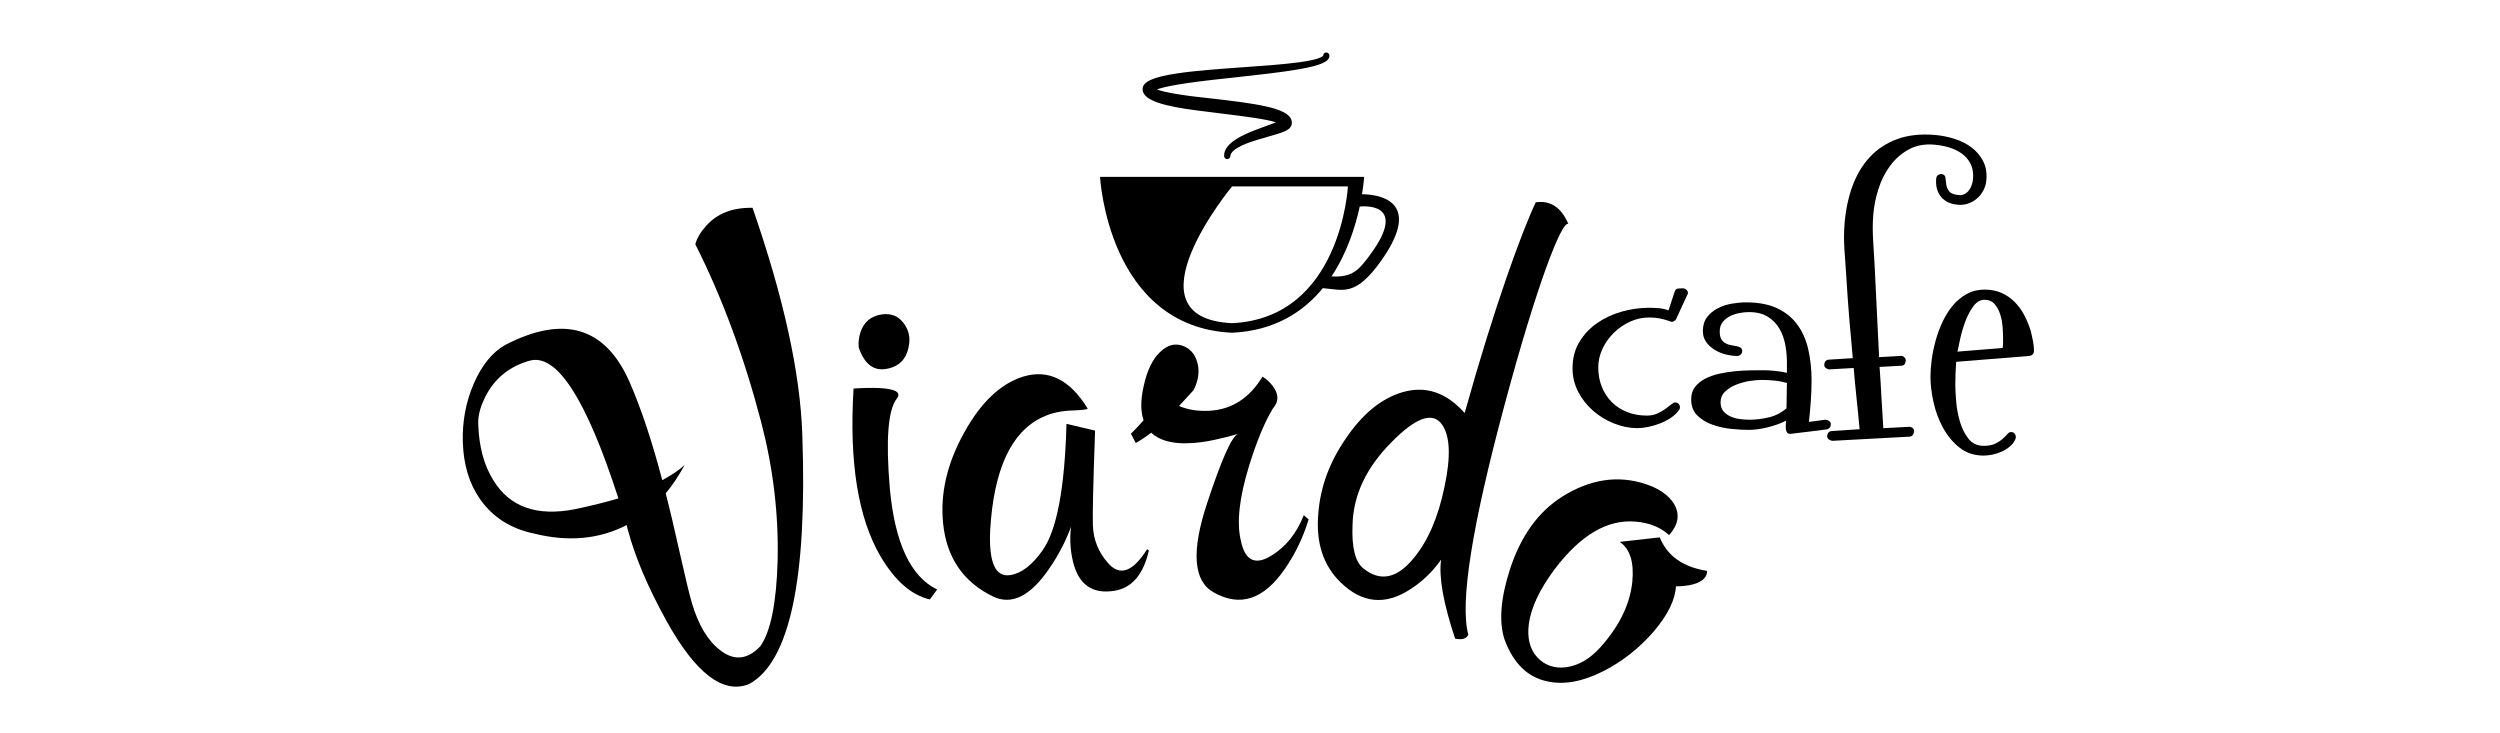 <?xml version="1.0" encoding="utf-8"?>
<!-- Generator: Adobe Illustrator 24.1.0, SVG Export Plug-In . SVG Version: 6.00 Build 0)  -->
<svg version="1.1" id="Layer_1" xmlns="http://www.w3.org/2000/svg" xmlns:xlink="http://www.w3.org/1999/xlink" x="0px" y="0px"
	 viewBox="0 0 5796.85 1700.79" style="enable-background:new 0 0 5796.85 1700.79;" xml:space="preserve">
<style type="text/css">
	.st0{fill:none;}
</style>
<g>
	<path d="M3693.94,952.39c14.35,12.53,30.57,22.45,48.6,29.57c18.03,7.21,36.23,10.82,54.62,10.82c7.01,0,15.12-0.95,24.31-2.8
		c9.17-1.8,18.3-4.55,27.29-8.02c9.04-3.47,17.47-7.85,25.31-13.03c7.88-5.19,13.97-10.95,18.32-17.26
		c1.98-2.03,2.97-4.38,2.97-7.03c0-3.38-1.08-6.13-3.24-8.29c-2.16-2.17-4.76-3.24-7.75-3.24c-2.34,0-5.45,1.62-9.28,4.68
		c-3.85,3.24-8.4,6.71-13.77,10.59c-5.34,3.83-11.53,7.35-18.55,10.5c-7.03,3.24-15.03,4.78-24.06,4.78c-16.7,0-32-2.75-45.86-8.29
		c-13.86-5.5-25.74-13.12-35.58-23.03c-9.85-9.83-17.53-21.63-23.07-35.33c-5.5-13.7-8.25-28.75-8.25-45.07
		c0-15.09,3.33-29.6,10.02-43.62c6.69-14.01,15.55-26.41,26.57-37.09c11.02-10.68,23.55-19.2,37.61-25.55
		c14-6.36,28.53-9.51,43.58-9.51c8.67,0,16.6,0.68,23.79,1.98c7.17,1.35,14.62,3.33,22.31,6.04c2.66,1.31,4.82,1.98,6.51,1.98
		c2.01,0,3.92-0.59,5.77-1.76c1.83-1.17,3.25-2.57,4.24-4.23l25.57-55.66c0.66-0.99,1.18-1.85,1.49-2.48
		c0.36-0.67,0.52-1.53,0.52-2.52c0-2.98-1.26-5.58-3.76-7.75c-2.5-2.21-5.25-3.29-8.27-3.29c-3.7,0-7.26,0.18-10.77,0.54
		c-3.54,0.31-6.1,2.48-7.75,6.54l-14.53,44.08c-7.03-2.66-14.4-4.33-22.08-5.01c-7.66-0.67-15.37-0.99-23.03-0.99
		c-20.73,0-41.62,2.88-62.65,8.7c-21.04,5.9-40.11,14.65-57.14,26.36c-17.04,11.67-30.89,26.32-41.57,43.85
		c-10.73,17.58-16.06,38-16.06,61.38c0,19.42,4.35,37.5,13.04,54.39C3668.03,925.13,3679.56,939.86,3693.94,952.39"/>
	<path d="M4245.13,983.22c0-3.02-1.42-5.45-4.24-7.25c-2.86-1.85-5.61-2.75-8.31-2.75l-38.08,5c1.67-16.09,3.11-32.13,4.28-48.13
		c1.14-16,1.75-32.04,1.75-48.08c0-26.1-2.59-50.2-7.77-72.42c-5.18-22.26-13.7-41.33-25.58-57.37
		c-11.83-16.04-27.47-28.57-46.85-37.59c-19.38-9.06-43.26-13.52-71.63-13.52c-10.39,0-21.41,0.99-33.1,2.98
		c-11.69,2.03-22.56,5.59-32.58,10.77c-10,5.18-18.27,12.04-24.78,20.55c-6.51,8.52-9.78,19.29-9.78,32.36
		c0,9.64,2.57,18.12,7.75,25.28c5.21,7.16,11.72,13.2,19.56,18.03c7.84,4.86,16.45,8.47,25.83,10.77
		c9.35,2.35,18.21,3.52,26.54,3.52c2.66,0,5.27-0.99,7.75-3.02c2.53-1.98,3.76-4.82,3.76-8.47c0-3.7-1.24-6.31-3.76-7.75
		c-2.48-1.53-5.75-2.7-9.76-3.56c-4.01-0.86-8.18-1.58-12.53-2.25c-4.33-0.67-8.52-2.07-12.51-4.28c-4.03-2.16-7.28-5.27-9.78-9.51
		c-2.52-4.19-3.76-10.1-3.76-17.8c0-8.66,2.16-15.86,6.51-21.5c4.33-5.68,9.94-10.32,16.79-13.79c6.82-3.56,14.19-6.04,22.03-7.53
		c7.84-1.49,15.3-2.25,22.29-2.25c17.74,0,32.36,3.56,43.87,10.72c11.54,7.21,20.64,16.67,27.31,28.35
		c6.67,11.72,11.27,24.92,13.79,39.57c2.5,14.7,3.58,29.57,3.24,44.61v17.58c-8.36-2.07-17.6-3.52-27.81-4.55
		c-10.18-0.94-19.47-1.48-27.8-1.48c-7.71,0-17.24,0.09-28.57,0.27c-11.36,0.14-23.23,0.81-35.56,1.98
		c-12.37,1.22-24.65,3.07-36.86,5.77c-12.19,2.66-23.14,6.53-32.83,11.54c-9.67,5-17.51,11.36-23.55,19.02
		c-5.99,7.71-9.01,17.4-9.01,29.11c0,15.68,4.85,28.21,14.53,37.54c9.69,9.37,21.47,16.45,35.33,21.27
		c13.88,4.86,28.48,8.07,43.87,9.56c15.34,1.53,28.73,2.25,40.04,2.25c6.06,0,12.89-0.5,20.58-1.49c7.68-1.08,15.43-2.52,23.3-4.5
		c7.84-2.03,15.53-4.37,23.05-6.99c7.53-2.71,13.98-5.54,19.29-8.56c0,2.34-0.16,5.32-0.47,8.97c-0.36,3.74-0.36,7.26,0,10.55
		c0.31,3.38,1.4,6.22,3.22,8.56c1.85,2.3,4.94,3.15,9.31,2.52l81.17-10.05C4241.59,994.71,4245.13,990.56,4245.13,983.22
		 M4142.4,946.67c-11.71,10.32-25.24,17.35-40.58,21c-15.39,3.74-30.58,5.54-45.63,5.54c-6.65,0-13.95-0.49-21.79-1.49
		c-7.84-1.04-15.12-3.06-21.81-6.04c-6.67-3.02-12.19-7.12-16.52-12.26c-4.37-5.19-6.54-11.95-6.54-20.33
		c0-10.05,3.52-18.39,10.52-25.06c7.01-6.67,15.55-12.08,25.58-16.04c10.03-3.97,20.46-6.85,31.32-8.57
		c10.86-1.62,20.12-2.48,27.8-2.48c9.67,0,19.56,0.54,29.59,1.53c10,0.95,19.69,2.89,29.05,5.54L4142.4,946.67z"/>
	<path d="M4355.77,437.73c6.33-19.92,15.39-37.75,27.11-53.54c11.71-15.77,26-28.33,42.9-37.63c16.85-9.31,36.62-13,59.27-11.11
		c11.65,0.97,23.03,3.09,34.16,6.38c11.11,3.29,21.05,8.07,29.75,14.33c8.68,6.24,15.46,14.2,20.37,23.84
		c4.89,9.65,6.73,21.27,5.61,34.93c-0.4,4.64-1.37,9.26-2.9,13.81c-1.58,4.57-3.7,8.7-6.36,12.33c-2.66,3.61-5.97,6.53-10,8.67
		c-4.06,2.19-8.56,3.07-13.54,2.64c-11.36-0.95-18.88-3.92-22.65-8.92c-3.78-5.03-6.01-10.36-6.69-16.13
		c-0.7-5.77-1.33-11.02-1.96-15.78c-0.61-4.76-3.58-7.35-8.88-7.8c-3.34-0.27-6.17,0.58-8.52,2.52c-2.37,2.03-3.67,4.69-3.94,8
		c-1.42,17.01,2.25,30.96,11.06,41.93c8.81,10.97,22.02,17.17,39.68,18.64c8.3,0.7,16.27-0.25,23.87-2.99
		c7.61-2.73,14.4-6.7,20.39-11.9c5.95-5.18,10.84-11.44,14.65-18.84c3.83-7.41,6.04-15.26,6.76-23.57
		c1.42-17.04-1.19-31.82-7.84-44.44c-6.65-12.62-15.77-23.21-27.25-31.71c-11.56-8.52-24.74-15.07-39.59-19.67
		c-14.87-4.6-29.66-7.51-44.28-8.74c-33.64-2.84-62.98,0.41-88.06,9.69c-25.12,9.28-46.21,23.21-63.36,41.69
		c-17.12,18.52-30.51,40.88-40.09,67.06c-9.58,26.18-15.68,54.94-18.29,86.21c-1.67,19.97-1.81,40.34-0.34,61.07
		c1.42,20.78,2.84,41.1,4.17,60.98c1.97,32.32,4.22,64.31,6.78,95.86c2.55,31.55,5.34,63.23,8.38,95l-55.14,3.42
		c-6.76,0.41-10.39,4.33-11.02,11.62c-0.25,3.02,0.88,5.54,3.38,7.57c2.5,2.03,5.1,3.2,7.78,3.38l57.1-3.2
		c2.01,23.97,4.26,47.77,6.79,71.47c2.56,23.71,4.86,47.14,6.91,70.49l-64.22,4.19c-3.7,0.32-6.4,1.53-8.07,3.56
		c-1.71,2.07-2.68,4.6-2.93,7.57c-0.25,3.29,0.93,6.03,3.63,8.11c2.64,2.03,5.48,3.2,8.5,3.47l178.33-9.64
		c3.72-0.36,6.44-1.66,8.11-3.88c1.71-2.21,2.7-5.18,3.02-8.79c0.25-3.02-0.95-5.5-3.65-7.57c-2.68-2.07-5.68-2.93-9.08-2.57
		l-58.61,3.15c-1.67-23.97-3.11-47.72-4.33-71.25c-1.19-23.57-2.63-47.18-4.37-70.84l50.54-2.75c3.72-0.4,6.24-1.58,7.6-3.65
		c1.33-2.07,2.16-4.77,2.45-8.11c0.25-2.97-0.88-5.68-3.36-8.07c-2.48-2.34-5.07-3.38-7.77-2.93l-50.57,2.84
		c-1.73-35.37-3.45-70.62-5.16-105.81c-1.78-35.2-3.49-70.62-5.18-106.31c-1.13-18.52-2.3-38.3-3.54-59.37
		c-1.26-21.05-1.08-41.08,0.5-60.05C4345.38,477.26,4349.37,457.65,4355.77,437.73"/>
	<path d="M4714.01,791.06c-1.51-7.53-3.09-14.96-4.78-22.35c-3.99-13.03-8.99-25.38-15.03-37.09
		c-6.01-11.67-13.45-22.04-22.31-31.05c-8.85-8.96-19.03-16.09-30.55-21.27c-11.54-5.23-24.79-7.8-39.84-7.8
		c-15.05,0-28.67,3.34-40.85,10.01c-12.19,6.71-22.87,15.46-32.07,26.32c-9.19,10.9-17.12,23.34-23.82,37.32
		c-6.67,14.06-12.1,28.62-16.29,43.67c-4.17,15.01-7.23,29.88-9.26,44.58c-1.98,14.68-2.97,28.07-2.97,40.1
		c0,17.71,2.3,37.23,6.98,58.63c4.69,21.36,12.01,41.23,22.06,59.58c10.01,18.43,22.78,33.8,38.33,46.19
		c15.55,12.35,34.14,18.48,55.89,18.48c6.02,0,12.78-0.72,20.28-2.21c7.52-1.54,14.78-3.88,21.83-7.03
		c6.98-3.16,13.36-7.21,18.99-12.08c5.7-4.82,9.89-10.41,12.53-16.77c0.67-1.3,1.04-2.97,1.04-5c0-3.33-1.1-6.08-3.27-8.25
		c-2.18-2.21-4.75-3.29-7.75-3.29c-3.02,0-5.95,1.67-8.77,5c-2.86,3.38-6.54,7.03-11.06,11.04c-4.49,4.01-10.19,7.71-17.01,11
		c-6.85,3.38-15.8,5-26.81,5c-14.69,0-26.41-5.45-35.11-16.45c-8.67-11.08-15.27-24.16-19.78-39.43
		c-4.48-15.09-7.41-30.74-8.74-46.83c-1.36-16.04-2.01-29.07-2.01-39.07c0-9.38,0.16-18.35,0.47-27.04
		c0.34-8.7,0.83-17.35,1.54-26.04l169.38-13.57c7.32-0.99,11.02-5.18,11.02-12.48C4716.26,805.79,4715.52,798.58,4714.01,791.06
		 M4644.6,795.56c0,3.83-0.36,7.62-1.03,11.27l-104.74,8.52c1.35-7.03,3.52-17.21,6.54-30.6c3.02-13.34,7.01-26.73,12.01-40.11
		c5.02-13.34,11.2-24.92,18.54-34.79c7.35-9.87,15.89-14.78,25.58-14.78c10,0,17.87,3.33,23.54,10.05
		c5.66,6.67,10.03,14.78,13.05,24.25c2.99,9.55,4.82,19.33,5.47,29.34c0.67,10.01,1.03,18.57,1.03,25.55V795.56z"/>
	<path d="M1744.94,481.9c-46.1-0.94-82.01,12.98-107.55,41.78c-12.86,14.18-21.23,28.35-25.15,42.63
		c62.13,123.03,113.02,260.44,152.67,412.22c27.94,106.81,40.68,213.98,38.22,321.42c-2.77,98.92-16.31,165.31-40.57,199.06
		c-29.62,30.69-60.35,33.62-92.3,8.92c-28.58-21.63-50.55-58.05-65.8-109.15c-5.24-17.71-13.8-52.86-25.67-105.59
		c-14.82-66.34-26.56-116.14-35.25-149.3c14.19-16.45,28.82-38.31,43.97-65.62c-12.31,11.36-29.62,23.03-51.89,35.2
		c-23.28-89-48.57-165.04-75.89-227.95c-56.18-127.35-152.24-155.92-288.01-85.84c-29.97,16.9-54.32,46.73-73.05,89.49
		c-18.59,43.36-27.06,88.92-25.45,136.6c1.58,52.23,15.01,96.26,40.27,132.09c29.42,41.87,71.44,68.42,125.94,79.59
		c78.96,19.51,150.17,12.84,213.53-19.88l2.66,10.14c16.4,62.59,46.35,133.4,89.88,212.17c67.49,121.54,131.16,170.31,191.14,146.42
		c94.38-50.7,135.64-243.63,123.69-579.02C1855.44,864.33,1816.98,689.25,1744.94,481.9 M1333.43,1180.65
		c-88.4,17.35-151.58-4.91-189.37-66.92c-21.88-34.74-33.53-78.28-35.14-130.56c-0.97-20.77,5.88-44.48,20.55-70.94
		c21.84-38.35,54.71-63.63,98.67-75.89c62.9-17.53,131.49,88.87,205.78,319.29C1405.56,1164.11,1372.08,1172.54,1333.43,1180.65"/>
	<path d="M2058.03,854.82c30.58-6.17,47.43-26.85,50.54-62.23c1.15-16-3.56-30.78-14.18-44.53c-12.14-15.46-28.41-21.86-48.78-19.11
		c-25.55,3.43-42.39,17.31-50.41,41.42c-3.72,11.67-5.11,23.39-4.12,35.06C2004.56,845.22,2026.87,861.62,2058.03,854.82"/>
	<path d="M2063.21,1131.75c-9.58-112.71-4.08-181.93,16.4-207.76c10.75-13.97-2.72-22.08-40.44-24.2
		c-18.79-0.77-38.85-0.31-59.98,1.13c-10.5,170.8,10.46,300.68,62.94,389.82c33.15,56.11,71.11,89.23,113.95,99.24l16.88-23.03
		C2111.34,1337.08,2074.75,1258.71,2063.21,1131.75"/>
	<path d="M2568.73,1304.95c-21.61-24.47-33.15-53.09-34.59-85.67c-1.04-23.52,0.67-97.07,5.07-220.83l-66.34-15.69
		c-3.92,149.17-22.44,246.92-55.5,293.52c-24.38,34.43-49.39,53.45-75.04,57.19c-34.3,5.45-49.76-29.16-46.42-103.83
		c8.29-140.79,48.58-228.13,120.64-262.02c20.75-10.09,45.07-15.36,72.87-15.95c21.83-0.95,32.72-2.39,32.63-4.33
		c-41.46-67.51-91.62-92.11-150.48-73.82c-52.32,16.68-97.77,60.17-136.44,130.47c-39.25,70.94-55.32,140.92-48.29,209.83
		c8.11,79.41,46.78,135.83,115.89,169.41c42.66,20.32,85.51-0.41,128.48-62.46c21.83-31.01,39.23-64.13,52.26-99.33
		c-3.38,27.54-1.8,54.67,4.62,81.12c12.96,53.04,44.77,75.44,95.52,67.38c40.78-6.31,67.56-37.54,80.36-93.65l-4.1-2.75
		C2626.44,1326.58,2596.06,1337.08,2568.73,1304.95"/>
	<path d="M2948.15,1288.28c-37.68,23.34-61.31,11.8-70.97-34.75c-10.09-42-3.56-100.09,19.42-174.36
		c17.69-56.97,36.09-101.08,55.09-132.32c13.79-15.41,13.75-32.4-0.07-51.15c-6.63-8.97-14.67-16.41-24.13-22.35
		c-30.46,50.03-71.66,76.48-123.69,79.14c-26.66,1.31-50-2.43-69.92-11.13l33.75-36.77c11.81-23.34,14.47-45.34,8.09-66.15
		c-5.84-18.75-17.19-31.05-33.96-36.86c-17.53-5.91-34.11-1.62-49.86,12.93c-18.54,16.31-31.97,43.44-40.18,81.52
		c-7.07,31.5-7.17,57.73-0.09,78.51c-10.19,11.62-19.94,22.04-29.29,31.18l11.24,21.46c13.23-7.48,25.17-15.46,35.76-23.84
		c23.52,22.08,63.16,29.29,118.89,21.63c17.46-2.61,36.01-6.49,55.68-11.54c15.07-3.92,23.68-6.22,26.65-7.26
		c-14.37,5.95-38.1,59.04-71.34,159.99c-37.22,111.86-32.31,180.99,14.87,207.4c61.06,34.66,115.89,16.76,164.54-53.54
		c24.68-35.47,43.2-74.04,55.73-115.64l-11.2-9.73C3006.6,1236.58,2981.63,1267.81,2948.15,1288.28"/>
	<path d="M3489.13,937.16c73.97-275.45,131.71-425.09,147.41-418.13c-16.54-38.26-41.69-54.89-75.55-49.91
		c-32.47,68.7-96.02,241.76-164.81,488.58c-42.74-48.04-91.05-64.08-144.91-48.08c-48.31,14.38-91.69,49.84-130.13,106.31
		c-38.31,55.3-59.72,113.48-64.34,174.86c-5.9,67.46,11.47,120.82,52.12,159.99c49.3,47.86,102.75,53.27,160.32,16.13
		c28.71-18.3,52.82-41.42,72.29-69.32c-5.63,40.38,5.23,101.49,32.58,183.29c16.36,3.24,26.57,0.14,30.51-9.42
		C3384.74,1398.24,3412.88,1220.09,3489.13,937.16 M3349.52,1128.24c-14.34,70.26-38.15,125.56-71.25,165.58
		c-38.63,47.46-77.47,55.66-116.44,24.61c-19.31-14.83-27.87-48.53-25.64-101.22c1.6-69.04,31.73-132.99,90.45-191.99
		c56.45-57.55,95.36-71.16,116.88-41.06C3362.42,1010.62,3364.41,1058.61,3349.52,1128.24"/>
	<path d="M3848.49,1246.05l-92.79,10.41c23.82,16.18,33.58,47.01,29.23,92.43c-5.47,52.55-30.24,103.29-74.18,152.1
		c-23.79,26.55-50.03,41.87-78.73,46.11c-27.06,3.47-49.33-4.01-66.83-22.18c-17.91-19.01-24.61-45.43-20.12-79
		c5.43-38.21,25.51-80.44,60.28-126.78c59.78-78.64,121.88-115.19,186.42-109.65c32.04,2.44,58.14,12.8,78.42,31.28
		c21.47-23.94,25.42-47.73,11.92-71.48c-12.5-20.73-34.43-36.28-65.75-46.69c-64.7-21.45-129.53-11.67-194.62,29.38
		c-55.45,35.29-95.72,91.49-120.71,168.59c-21.83,67.83-25.85,122.36-11.99,163.46c20.46,54.4,53.24,86.26,98.25,95.77
		c38.89,8.79,82.51,0.85,130.81-23.75c44.05-22.49,82.81-53.05,116.27-91.58c32.81-38.62,50.07-73.55,51.64-104.78
		c31.66-0.5,53.2-6.36,64.85-17.71c5.66-6.4,8.04-12.48,7.25-18.25C3902.4,1314.91,3865.87,1288.95,3848.49,1246.05"/>
	<path d="M2804.81,253.46c69.33,8.95,146.52,16.58,165.98,28.92c0.5,0.32,0.78,0.87,0.76,1.46c-0.02,0.6-0.36,1.12-0.88,1.4
		c-11.45,6-37.83,14.18-59.97,23c-23.71,9.47-67.62,28.12-65.97,53.51c0.02,0.46,0.39,0.84,0.88,0.87c0.5,0.03,0.96-0.37,0.99-0.87
		c1.41-22.92,45.23-36.85,67.55-43.69c49.34-15.07,74.62-18.66,75.1-32.94c1.01-29.47-88.94-39.92-182.09-50.65
		c-18.96-2.15-120.02-11.86-135.29-25.98c-0.36-0.33-0.54-0.81-0.53-1.3c0.01-0.46,0.25-0.92,0.64-1.22
		c20.58-15.97,157.52-29.02,179.89-31.47c117.2-12.84,225.01-24.3,224.46-45.55l-0.01-0.09c-0.02-0.49-0.42-0.9-0.93-0.9
		c-0.52-0.02-0.95,0.4-0.95,0.91c-0.65,41.89-415.47,24.5-418.8,77.28C2654.38,238.02,2766.85,248.37,2804.81,253.46"/>
	<path d="M2845.67,368.9L2845.67,368.9l-0.44-0.01c-3.68-0.23-6.59-3.16-6.77-6.83c-2.02-30.92,48.39-51.05,69.91-59.66
		c9.07-3.61,18.66-7.05,27.93-10.38c8.13-2.92,15.98-5.73,22.28-8.26c-22.59-7.67-72.24-13.81-120.47-19.78
		c-11.23-1.39-22.84-2.83-34.1-4.28c-3.83-0.51-8.37-1.08-13.48-1.71c-22.91-2.84-57.54-7.12-86.23-14.32
		c-23.99-6.02-55.78-16.48-54.94-37.77l0.01-0.15c1.04-16.55,24.65-27.12,78.93-35.35c43.35-6.57,100.15-10.61,155.07-14.52
		c48.78-3.47,94.86-6.75,129.86-11.58c18.52-2.56,32.15-5.3,41.68-8.39c12.21-3.95,13.24-7.12,13.24-7.15
		c0.06-3.91,3.29-7.1,7.21-7.1l0.14,0c3.78,0.06,6.84,2.98,7.08,6.74l0.02,0.37c0.36,13.97-19.62,22.92-71.26,31.93
		c-40.58,7.08-95.24,13.06-153.08,19.4l-5.72,0.63c-1.9,0.21-4.63,0.49-8.04,0.85c-103.51,10.82-145.8,19.61-161.8,25.81
		c7.09,2.79,21.11,6.71,48.81,11.17c26.63,4.28,55.72,7.42,69.7,8.92c2.76,0.3,5.01,0.54,6.65,0.73
		c45.49,5.24,92.5,10.66,127.02,18.41c28.63,6.43,61.4,16.64,60.65,38.7c-0.35,10.45-9.26,15.76-15.93,18.85
		c-8.43,3.9-20.18,7.26-36.44,11.91c-8.03,2.3-17.12,4.9-27.18,7.97c-16.94,5.19-61.93,18.98-63.11,38.06
		C2852.65,365.92,2849.48,368.9,2845.67,368.9 M2661.93,206.48c-0.11,4.13,4.21,14.65,45.44,25c27.94,7.01,62.1,11.24,84.71,14.04
		c5.15,0.64,9.74,1.21,13.57,1.72c11.19,1.44,22.79,2.88,34,4.27c62.78,7.77,117.01,14.48,134.51,25.57
		c2.4,1.55,3.79,4.23,3.68,7.01c-0.11,2.81-1.72,5.38-4.22,6.7c-7.02,3.68-18.53,7.84-31.91,12.65
		c24.79-7.1,41.05-11.93,41.27-18.53c0.19-5.41-6.17-15.98-50.84-26.01c-33.86-7.6-80.53-12.98-125.69-18.18
		c-1.61-0.18-3.84-0.42-6.56-0.72c-80.77-8.7-121.57-16.99-132.28-26.89c-1.7-1.59-2.61-3.81-2.54-6.11
		c0.08-2.34,1.24-4.58,3.1-6.01c9.83-7.63,40.92-14.97,96.24-22.56c-12.09,1.34-23.57,2.81-34.21,4.42
		C2668.06,192.26,2662.2,203.23,2661.93,206.48"/>
	<path d="M2856.82,771.55c98.47-4.57,165.41-48.31,210.8-103.74l-0.15,0.34c47.49,4.09,75.75,20.01,135.07-63.54
		c102.23-144.07-13.37-154.1-44.39-154.25c4.06-24.77,4.91-40.33,4.91-40.33h-306.25h-306.07
		C2550.75,410.02,2568.54,758.32,2856.82,771.55 M3176.65,591.18c-25.62,34.79-41.04,52.59-88.99,49.7
		c-0.36,0.15-0.5,0.48-0.85,0.84c36.96-54.95,56.1-116.78,66.11-162.93v0.21C3152.92,479.02,3270.55,464.06,3176.65,591.18
		 M2856.82,432.24h268.63c0,0-15.59,305.42-268.63,317.11C2603.97,737.66,2856.82,432.24,2856.82,432.24"/>
	<rect x="-0.43" y="-0.79" class="st0" width="5796.85" height="1700.79"/>
</g>
</svg>
